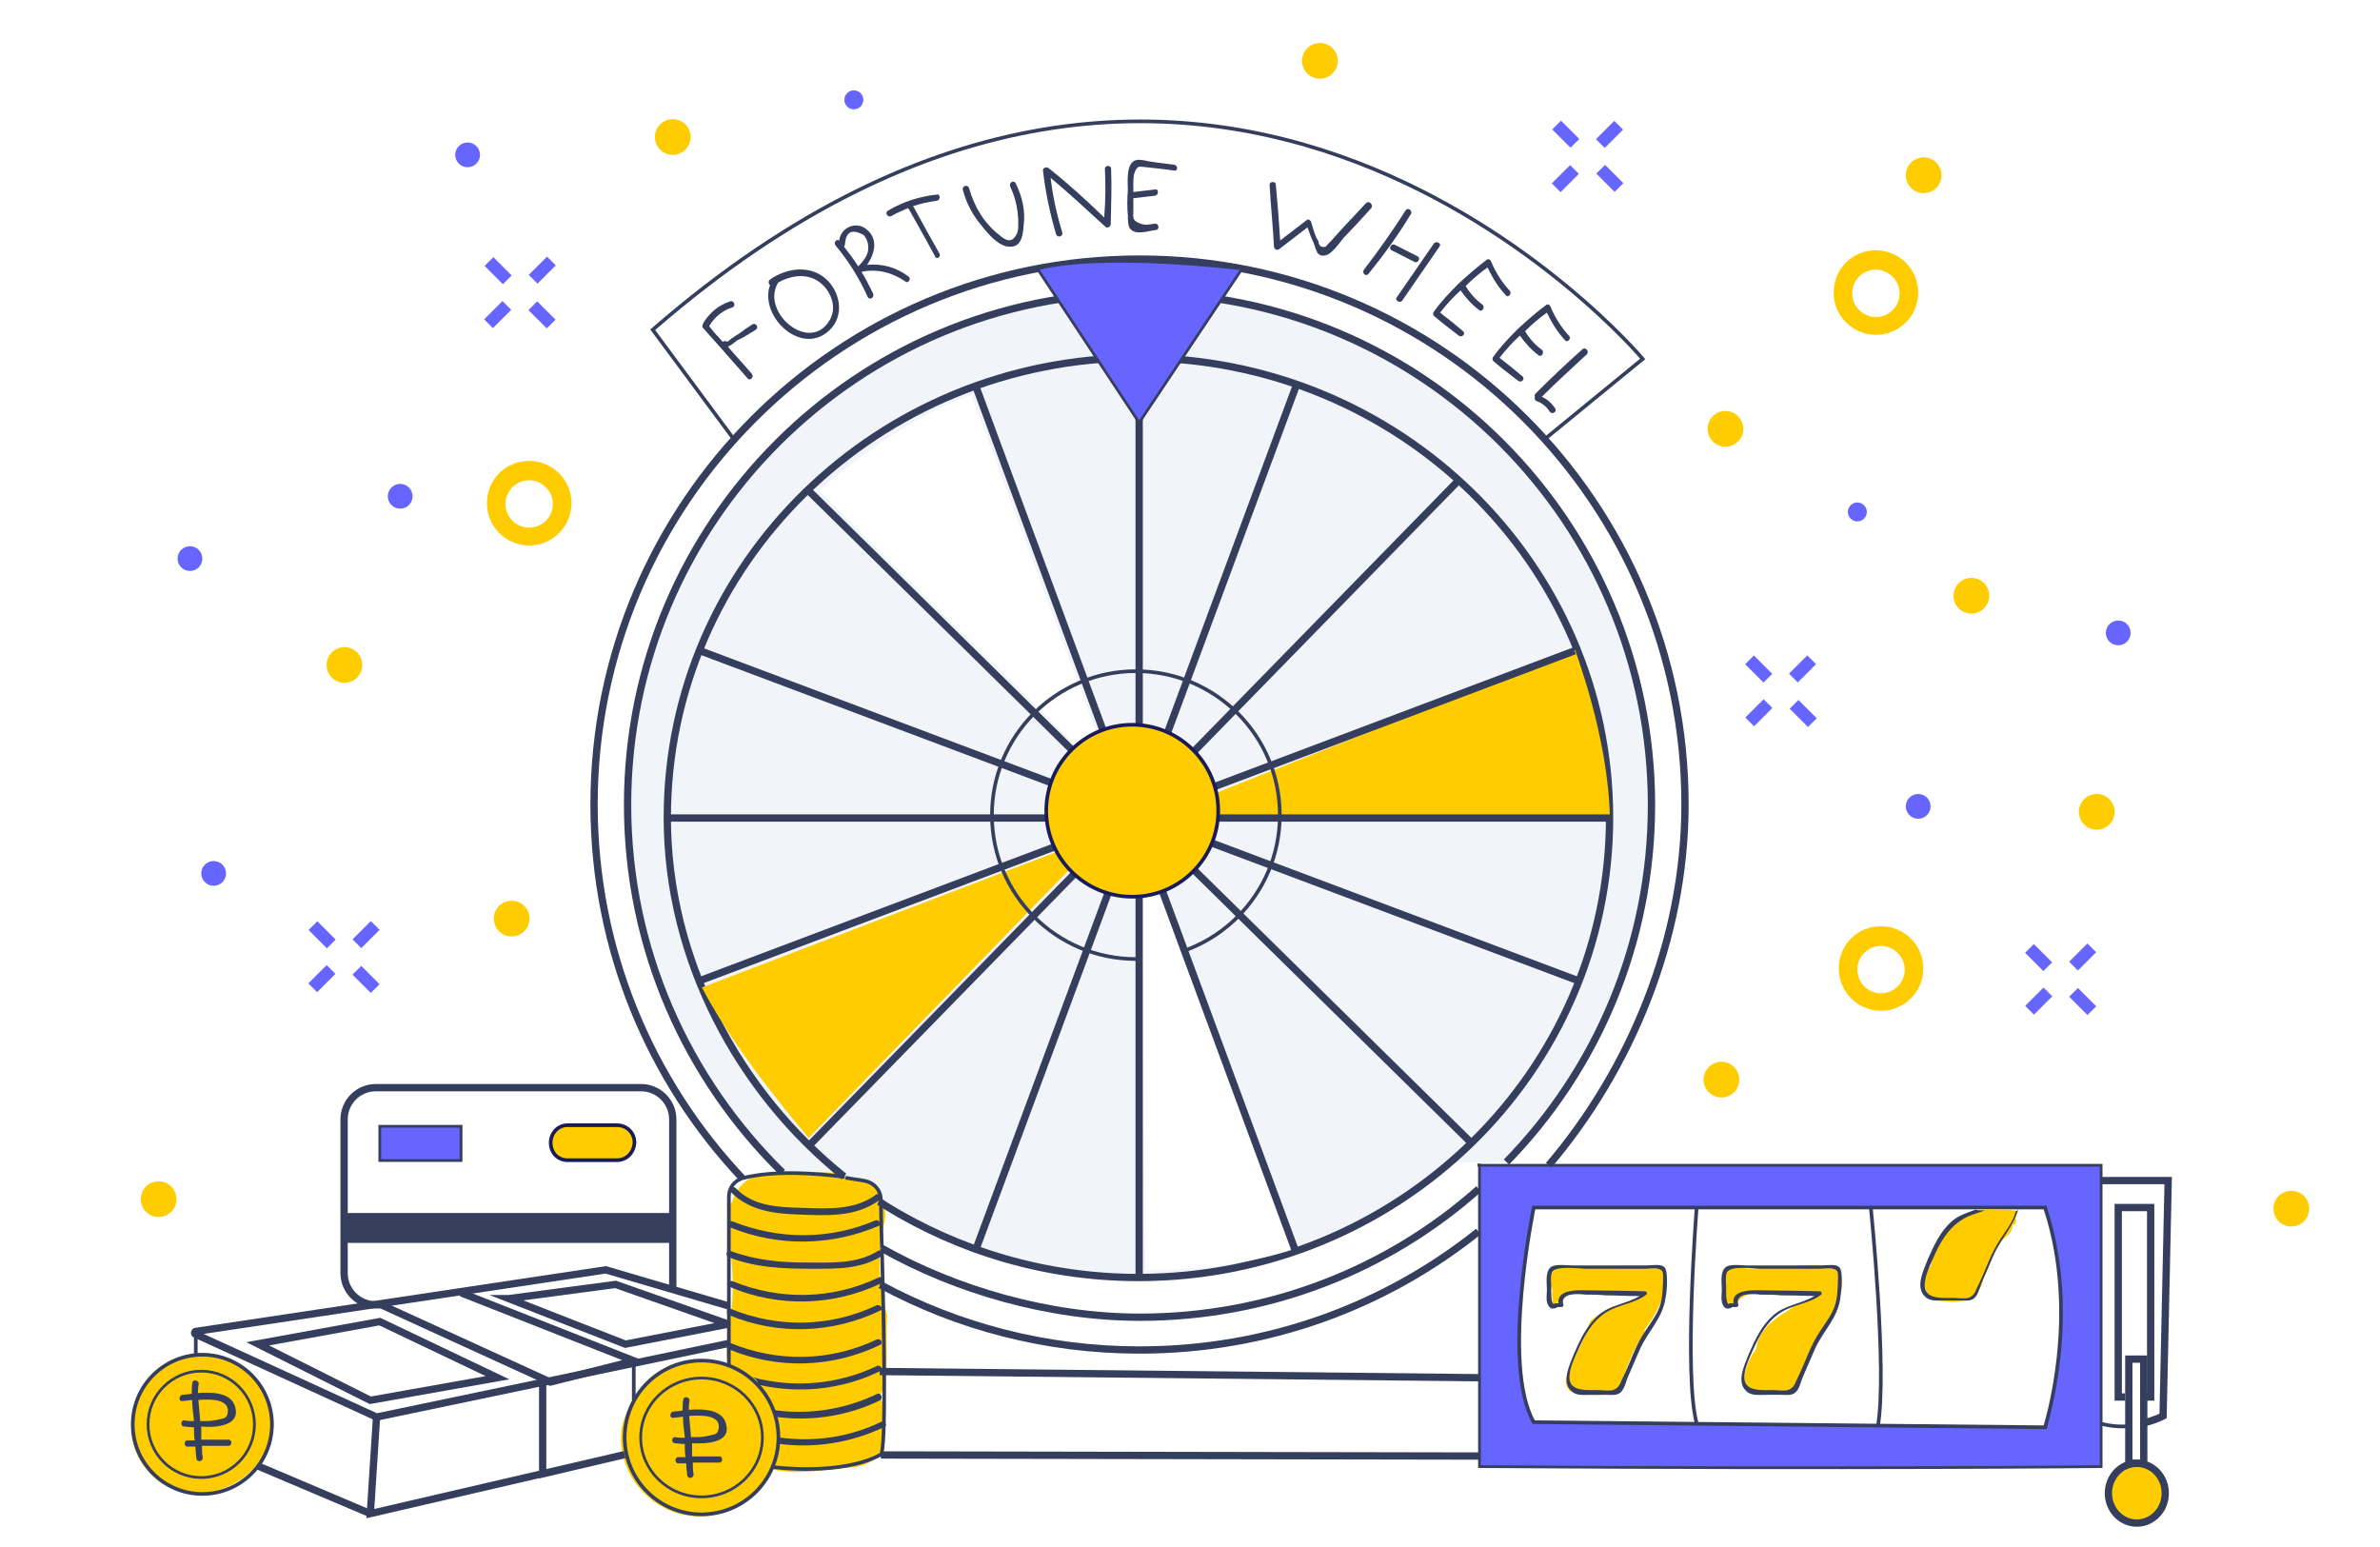 <svg width="1000" height="650" xmlns="http://www.w3.org/2000/svg" xmlns:svg="http://www.w3.org/2000/svg" xmlns:xlink="http://www.w3.org/1999/xlink">
 <rect width="100%" height="100%" fill="#333333" stroke="none"/>
 <!-- Created with SVG-edit - http://svg-edit.googlecode.com/ -->
 <defs>
  <symbol y="0px" x="0px" id="svg_21" xmlns:xlink="http://www.w3.org/1999/xlink" xmlns="http://www.w3.org/2000/svg">
   <style type="text/css">.st0{fill:#FFFFFF;}
	.st1{fill:#6665FF;}
	.st2{fill:#FFCC00;}
	.st3{fill:#F1F4F9;}
	.st4{fill:#F1F4F9;stroke:#353E5D;stroke-width:2;stroke-miterlimit:10;}
	.st5{fill:none;stroke:#353E5D;stroke-width:2;stroke-miterlimit:10;}
	.st6{fill:none;stroke:#353E5D;stroke-miterlimit:10;}
	.st7{fill:#353E5D;}
	.st8{fill:#6665FF;stroke:#353E5D;stroke-width:0.75;stroke-miterlimit:10;}
	.st9{fill:#FFCC00;stroke:#191C59;stroke-miterlimit:10;}
	.st10{fill:none;stroke:#353E5D;stroke-width:0.75;stroke-miterlimit:10;}
	.st11{fill:#FFFFFF;stroke:#353E5D;stroke-miterlimit:10;}</style>
   <rect height="490.3" width="761" class="st0" y="6.5" x="12"/>
   <g>
    <g>
     <rect height="3.4" width="7.1" class="st1" transform="matrix(0.707 -0.707 0.707 0.707 -162.359 198.019)" y="293.3" x="154.3"/>
    </g>
    <g>
     <rect height="3.4" width="7.1" class="st1" transform="matrix(0.707 -0.707 0.707 0.707 -150.233 203.037)" y="281.2" x="166.4"/>
    </g>
    <g>
     <rect height="7.1" width="3.4" class="st1" transform="matrix(0.707 -0.707 0.707 0.707 -158.933 206.708)" y="291.6" x="168.3"/>
    </g>
    <g>
     <rect height="7.1" width="3.4" class="st1" transform="matrix(0.707 -0.707 0.707 0.707 -153.817 194.536)" y="279.4" x="156.2"/>
    </g>
   </g>
   <g>
    <g>
     <rect height="3.4" width="7.1" class="st1" transform="matrix(0.707 -0.707 0.707 0.707 92.85 375.016)" y="73.7" x="495.6"/>
    </g>
    <g>
     <rect height="3.4" width="7.1" class="st1" transform="matrix(0.707 -0.707 0.707 0.707 105.046 380.063)" y="61.5" x="507.7"/>
    </g>
    <g>
     <rect height="7.1" width="3.4" class="st1" transform="matrix(0.707 -0.707 0.707 0.707 96.585 383.647)" y="71.7" x="509.6"/>
    </g>
    <g>
     <rect height="7.1" width="3.4" class="st1" transform="matrix(0.707 -0.707 0.707 0.707 101.601 371.517)" y="59.6" x="497.5"/>
    </g>
   </g>
   <g>
    <g>
     <rect height="3.4" width="7.1" class="st1" transform="matrix(0.707 -0.707 0.707 0.707 4.774 455.498)" y="220.3" x="548.7"/>
    </g>
    <g>
     <rect height="3.4" width="7.1" class="st1" transform="matrix(0.707 -0.707 0.707 0.707 16.83 460.504)" y="208.2" x="560.7"/>
    </g>
    <g>
     <rect height="7.1" width="3.4" class="st1" transform="matrix(0.707 -0.707 0.707 0.707 8.318 464.248)" y="218.5" x="562.7"/>
    </g>
    <g>
     <rect height="7.1" width="3.4" class="st1" transform="matrix(0.707 -0.707 0.707 0.707 13.363 452.048)" y="206.3" x="550.5"/>
    </g>
   </g>
   <g>
    <g>
     <rect height="3.4" width="7.1" class="st1" transform="matrix(0.707 -0.707 0.707 0.707 -19.304 178.734)" y="111" x="202.5"/>
    </g>
    <g>
     <rect height="3.4" width="7.1" class="st1" transform="matrix(0.707 -0.707 0.707 0.707 -7.137 183.851)" y="98.8" x="214.8"/>
    </g>
    <g>
     <rect height="7.1" width="3.4" class="st1" transform="matrix(0.707 -0.707 0.707 0.707 -15.772 187.369)" y="109.2" x="216.5"/>
    </g>
    <g>
     <rect height="7.1" width="3.4" class="st1" transform="matrix(0.707 -0.707 0.707 0.707 -10.768 175.309)" y="97.1" x="204.5"/>
    </g>
   </g>
   <g>
    <g>
     <rect height="3.4" width="7.1" class="st1" transform="matrix(0.707 -0.707 0.707 0.707 -28.637 533.003)" y="299.4" x="625.5"/>
    </g>
    <g>
     <rect height="3.4" width="7.1" class="st1" transform="matrix(0.707 -0.707 0.707 0.707 -16.581 538.008)" y="287.3" x="637.6"/>
    </g>
    <g>
     <rect height="7.1" width="3.4" class="st1" transform="matrix(0.707 -0.707 0.707 0.707 -25.123 541.599)" y="297.6" x="639.4"/>
    </g>
    <g>
     <rect height="7.1" width="3.4" class="st1" transform="matrix(0.707 -0.707 0.707 0.707 -20.119 529.539)" y="285.5" x="627.3"/>
    </g>
   </g>
   <g>
    <circle r="4.9" cy="278.5" cx="209.9" class="st2"/>
   </g>
   <g>
    <circle r="4.9" cy="208.9" cx="164" class="st2"/>
   </g>
   <g>
    <circle r="4.9" cy="64" cx="254.1" class="st2"/>
   </g>
   <g>
    <circle r="4.9" cy="43.1" cx="431.7" class="st2"/>
   </g>
   <g>
    <circle r="4.9" cy="144.1" cx="543" class="st2"/>
   </g>
   <g>
    <circle r="4.9" cy="74.5" cx="597.4" class="st2"/>
   </g>
   <g>
    <circle r="4.9" cy="189.9" cx="610.5" class="st2"/>
   </g>
   <g>
    <circle r="4.9" cy="322.7" cx="541.9" class="st2"/>
   </g>
   <g>
    <circle r="4.9" cy="249.2" cx="644.9" class="st2"/>
   </g>
   <g>
    <circle r="4.9" cy="358.1" cx="698.3" class="st2"/>
   </g>
   <g>
    <circle r="4.9" cy="355.5" cx="113" class="st2"/>
   </g>
   <g>
    <circle r="2.6" cy="166.9" cx="579.2" class="st1"/>
   </g>
   <g>
    <circle r="2.6" cy="53.8" cx="303.8" class="st1"/>
   </g>
   <g>
    <circle r="3.4" cy="162.6" cx="179.3" class="st1"/>
   </g>
   <g>
    <circle r="3.4" cy="266.1" cx="128.1" class="st1"/>
   </g>
   <g>
    <circle r="3.4" cy="247.7" cx="595.9" class="st1"/>
   </g>
   <g>
    <circle r="3.4" cy="68.9" cx="197.8" class="st1"/>
   </g>
   <g>
    <circle r="3.4" cy="200.1" cx="650.8" class="st1"/>
   </g>
   <g>
    <circle r="3.4" cy="179.7" cx="121.6" class="st1"/>
   </g>
   <g>
    <path d="m214.7,176.1c-6.3,0 -11.6,-5.1 -11.6,-11.6s5.1,-11.6 11.6,-11.6c6.3,0 11.6,5.1 11.6,11.6s-5.3,11.6 -11.6,11.6zm0,-17.9c-3.6,0 -6.5,2.9 -6.5,6.5s2.9,6.5 6.5,6.5s6.5,-2.9 6.5,-6.5s-3.1,-6.5 -6.5,-6.5z" class="st2"/>
   </g>
   <g>
    <path d="m585.7,303.8c-6.3,0 -11.6,-5.1 -11.6,-11.6s5.1,-11.6 11.6,-11.6c6.3,0 11.6,5.1 11.6,11.6s-5.3,11.6 -11.6,11.6zm0,-17.8c-3.6,0 -6.5,2.9 -6.5,6.5s2.9,6.5 6.5,6.5c3.6,0 6.5,-2.9 6.5,-6.5s-3.1,-6.5 -6.5,-6.5z" class="st2"/>
   </g>
   <g>
    <path d="m584.3,118.3c-6.3,0 -11.6,-5.1 -11.6,-11.6s5.1,-11.6 11.6,-11.6c6.3,0 11.6,5.1 11.6,11.6c0,6.5 -5.3,11.6 -11.6,11.6zm0,-17.9c-3.6,0 -6.5,2.9 -6.5,6.5s2.9,6.5 6.5,6.5s6.5,-2.9 6.5,-6.5s-3.1,-6.5 -6.5,-6.5z" class="st2"/>
   </g>
   <path d="m312.8,392.8c0,-1.9 0,-3.6 0.2,-5.4c-2.6,-7.1 -2.2,-14.8 -1.9,-22.5c1.2,-2.2 1.7,-5.3 1,-7.7l0.2,-0.2c-0.5,-1.7 -1.5,-3.2 -2.9,-4.6c-1.5,-2.4 -4.3,-3.9 -8,-3.9c-0.3,0 -0.7,0 -1,0c-6.6,-1 -14.5,-0.2 -20.4,0c-5.1,0.2 -8.3,3.6 -9.5,7.5c-1,1.5 -1.7,3.6 -1.4,6.1c1,8.3 2.2,16.8 0.9,25.2c-0.7,4.8 -1.7,9.5 -0.7,13.9c-6.8,-3.1 -16.7,-1 -21.6,3.9c-0.9,0.9 -1.7,1.9 -2.4,3.1c-0.2,0.3 -0.9,1.7 -1.2,2.4c-0.5,0.5 -1.2,1.4 -1.2,1.4c-0.9,1 -1.4,1.9 -1.9,3.2c-2,4.9 -1.2,10.4 1,15.1c3.9,8 12.6,13.1 21.4,12.2c8.3,-0.9 14.6,-5.8 18,-12.9c7,1.9 16,-0.2 22.1,-0.5c2.9,-0.2 6,-1.7 8,-4.1c0.2,-3.7 0.7,-7.5 0.9,-11.4c-0.5,-1.4 -0.9,-2.7 -1.4,-4.1c2.5,-5.1 1.6,-11.8 1.8,-16.7z" class="st2"/>
   <path d="m124.9,397.7c-14.1,0.3 -24.3,17.2 -17,29.4c7.8,13.4 26,11.1 33.7,-0.9c0.5,-0.9 0.9,-1.7 1,-2.6c6.9,-10.1 -5.7,-26.2 -17.7,-25.9z" class="st2"/>
   <path d="m658.3,428.2c-2,-1 -4.4,-0.5 -5.6,1.5c0,0 0,0.2 -0.2,0.3c-2.7,1.4 -3.9,4.6 -4.1,8c-0.2,2.4 0.7,4.6 2.7,5.8c1.5,0.9 3.6,1 5.3,1c4.1,-0.2 7.8,-2.7 8,-7.1c0.4,-4.6 -2.5,-7.8 -6.1,-9.5z" class="st2"/>
   <path d="m498.9,381.9c0.3,-0.2 0.5,-0.2 0.7,-0.3c0.7,-2.4 -0.7,-5.6 -3.9,-5.6c-0.5,0 -0.9,0 -1.2,0.2c0,0.2 0.2,0.5 0.2,0.9c0,2.4 -0.3,4.8 -0.3,7.3c0.5,0.2 0.9,0.2 1.4,0.2c0.7,0 1.4,-0.2 1.9,-0.3c0,-1 0.5,-1.9 1.2,-2.4z" class="st2"/>
   <path d="m453.7,327.8c-1.2,2 -2.6,3.9 -4.1,5.6c-1,0.3 -2,0.5 -3.1,0.9c-9.4,1.7 -19.7,0.9 -29.1,2.2c-12.6,1.9 -25,3.7 -37.8,4.8c-12.8,1 -25.3,1.5 -38.1,1.4c-5.6,0 -10.5,0 -15.8,-2.6c-4.8,-2.4 -8.8,-5.1 -13.8,-7c-10,-3.6 -16.7,10.4 -9.9,17c0.2,-0.2 0.5,-0.3 0.9,-0.3c1.9,-0.2 3.7,-0.2 5.4,0.9c1.5,1 2.4,2.6 2.7,4.4c0,0.2 0,0.3 0,0.5c1.9,1 3.6,2 5.4,2.9c1,0.5 2,0.9 3.1,1.2c0.9,1.9 2.2,3.4 4.1,4.4c1.5,0.7 3.1,1.2 4.6,1.4c1,0.3 2.2,0.3 3.2,0.3c7.7,6.6 19.9,7.3 29.8,8.8c14.8,2.4 29.1,2.7 43.7,-0.3c19.4,-4.1 40.8,-9.7 55.8,-23.1c1.5,-0.9 2.7,-2 3.4,-3.4c2.7,-2.9 5.1,-6 7.1,-9.5c6.3,-11.7 -11.1,-21.9 -17.5,-10.5z" class="st3"/>
   <path d="m482.9,345.3c24.7,-25.3 39.8,-59.9 39.8,-98c0,-77.6 -62.9,-140.5 -140.5,-140.5s-140.5,62.9 -140.5,140.5c0,39.5 16.3,75.2 42.5,100.9" class="st4"/>
   <path d="m311.1,379c21.1,11.4 45.4,17.9 71.1,17.9c35.2,0 67.5,-12.1 93,-32.5" class="st5"/>
   <path d="m310.9,378.8c0.2,0 0.2,0.2 0.3,0.2" class="st5"/>
   <path d="m273.4,349.9" class="st5"/>
   <path d="m311.5,369c20.2,11.4 45.8,18.9 70.8,18.9c35.7,0 68.4,-13.3 93,-35.2" class="st5"/>
   <path d="m311.5,369" class="st5"/>
   <path d="m284.2,348.1" class="st5"/>
   <path d="m310.6,356.1" class="st5"/>
   <path d="m310.6,356.1c0.7,0.3 1.4,0.9 1.9,1.2c20.1,12.4 43.9,19.7 69.4,19.7c71.4,0 129.3,-56.5 129.3,-126.2s-57.8,-126.2 -129.3,-126.2s-129.3,56.5 -129.3,126.2c0,39.1 19.7,75.4 48.5,98.5" class="st5"/>
   <path d="m316.9,122.7" class="st5"/>
   <line y2="369.3" x2="337.3" y1="132.5" x1="425.1" class="st5"/>
   <line y2="340.2" x2="473.4" y1="161.1" x1="291.4" class="st5"/>
   <line y2="340.9" x2="291.4" y1="158.2" x1="469.8" class="st5"/>
   <line y2="295.7" x2="503" y1="205" x1="261.6" class="st5"/>
   <path d="m493.3,147l27,-22.1c0,0 -118.6,-141.2 -271.7,-8l22.3,30.1" class="st6"/>
   <line y2="404.5" x2="475.3" y1="402.8" x1="310.9" class="st5"/>
   <path d="m475.3,426l-164.1,-0.3" class="st5"/>
   <path d="m276.9,116.9c0.9,-0.7 0,-2 -0.9,-1.5c-1.4,0.9 -2.6,1.7 -3.9,2.7c-0.7,0.3 -1.2,0.9 -1.9,1.2c-0.2,0.2 -0.7,0.7 -1.2,0.9c-0.2,-0.2 -0.5,-0.2 -0.7,-0.2s-0.3,0.2 -0.5,0.2c-1.2,-1.4 -2.6,-2.7 -3.7,-4.3c1.4,-2.4 3.6,-4.3 6.3,-5.1c1,-0.3 0.7,-2 -0.5,-1.7c-3.2,1 -5.8,3.2 -7.5,6.1l0,0.2c-0.2,0.3 -0.3,0.7 0,1c4.1,4.6 8.2,9.2 12.2,13.8c0.7,0.9 1.9,-0.3 1.2,-1.2c-2.2,-2.6 -4.4,-4.9 -6.6,-7.5c1,-0.3 1.9,-1.2 2.6,-1.7c1.7,-0.7 3.4,-1.9 5.1,-2.9z" class="st7"/>
   <path d="m296.3,103.1c-4.4,-4.1 -10.9,-3.2 -15.5,0c-0.5,0.3 -0.5,1.2 0,1.5c-3.2,9 9.5,20.4 17,11.7c3.3,-4 2.1,-9.8 -1.5,-13.2zm0.9,11.1c-5.4,9.4 -18.9,-2 -14.3,-10c0,-0.2 0.2,-0.2 0.2,-0.3c3.1,-1.7 6.6,-2.4 9.9,-0.9c3.8,1.8 6.6,7.1 4.2,11.2z" class="st7"/>
   <path d="m318.8,102.3c-3.4,-2.6 -7.3,-3.6 -11.4,-3.2c2.2,-3.1 3.2,-7.3 -0.3,-9.9c-2.9,-2.2 -7,-0.2 -7.3,3.2c-0.7,-0.5 -1.7,0.5 -1,1.4c3.6,4.3 6.5,9 8.8,14.1c0.5,1 1.9,0.2 1.5,-0.9c-1,-2 -2,-4.1 -3.2,-6c4.4,-0.9 8.5,0.2 12.1,2.7c0.8,0.6 1.6,-0.9 0.8,-1.4zm-17.4,-9.2c0.3,-3.2 2,-3.9 5.1,-2.2c1,1.2 1.4,2.6 1.2,4.3c-0.3,1.7 -1.5,3.1 -2.7,4.3c-1.2,-1.9 -2.6,-3.7 -3.9,-5.4c0.2,-0.3 0.3,-0.7 0.3,-1z" class="st7"/>
   <path d="m327.3,96c-2.4,-4.3 -4.8,-8.5 -7.1,-12.8c0,0 0,0 -0.2,-0.2c2,-0.7 4.3,-1.2 6.6,-1.5c1,-0.2 1,-1.9 0,-1.7c-4.8,0.5 -9.4,2 -13.4,4.4c-1,0.5 -0.2,2 0.9,1.5c1.5,-0.9 3.1,-1.5 4.6,-2.2c0,0.2 0,0.2 0.2,0.3c2.4,4.3 4.8,8.5 7.1,12.8c0.3,1.2 1.8,0.4 1.3,-0.6z" class="st7"/>
   <path d="m348.2,76.7c-0.5,-1 -1.9,-0.2 -1.5,0.9c1.4,2.9 2,5.8 2.2,8.8c0,1.2 0.2,3.4 -0.5,4.4c-1.4,2.6 -3.2,1.4 -4.8,0c-4.1,-3.2 -6.8,-7.8 -8.2,-12.8c-0.3,-1 -1.9,-0.7 -1.7,0.5c1,3.7 2.7,7 5.3,10c1.7,2.2 4.8,5.8 7.8,5.6c3.1,0 3.4,-3.4 3.6,-5.8c0.5,-3.9 -0.3,-7.8 -2.2,-11.6z" class="st7"/>
   <path d="m374.4,72.7c0,-1 -1.7,-1 -1.7,0c0.2,4.4 0.2,8.8 -0.2,13.4c-4.9,-4.8 -10,-9.4 -15.3,-13.6c-0.5,-0.3 -1.5,-0.2 -1.5,0.7c0.7,6 1.9,11.7 3.6,17.5c0.3,1 2,0.7 1.7,-0.5c-1.5,-4.9 -2.6,-9.9 -3.2,-15c5.1,4.3 10,8.8 15,13.4c0.5,0.5 1.4,0.2 1.5,-0.7c0.1,-5.2 0.3,-10.1 0.1,-15.2z" class="st7"/>
   <path d="m391.7,71.6c-2.2,-0.3 -4.4,-0.5 -6.8,-0.9c-1.2,-0.2 -3.2,-0.9 -4.4,0c-2,1.4 -1.5,6 -1.5,7.8c-0.2,2.4 -0.2,4.8 0,7.1c0,1 0,2.6 0.5,3.4c1.5,2.2 5.3,0.7 7.3,0.5c1,-0.2 0.7,-1.9 -0.5,-1.7c-1.9,0.3 -2.6,0.5 -4.3,-0.2c-1.9,-0.9 -1.5,-1.5 -1.5,-3.4c0,-1.2 0,-2.2 0,-3.4c2,-0.2 4.1,-0.5 6,-0.7c1,-0.2 1,-1.9 0,-1.7c-2,0.2 -3.9,0.5 -6,0.7c0,-0.7 0,-1.4 0,-2c0,-0.9 0,-2 0.2,-2.9c0.9,-2.7 1.5,-2 3.4,-1.9c2.6,0.3 4.9,0.5 7.5,0.9c1.2,0.3 1.2,-1.4 0.1,-1.6z" class="st7"/>
   <path d="m444.3,82.2c-2.9,3.2 -6,6.3 -8.8,9.5c-0.7,0.9 -1.5,1.5 -2.2,2.4c-1.2,0.3 -1.9,-0.2 -2,-1.5c-1,-1.4 -1.5,-3.7 -2,-5.3c-0.2,-0.5 -0.9,-0.9 -1.2,-0.5c-2.4,1.9 -4.9,3.7 -7.3,5.6c-0.3,-5.1 -0.7,-10.2 -1.2,-15.3c0,-1 -1.7,-1 -1.7,0c0.3,5.6 0.9,11.2 1.2,17c0,0.5 0.7,1.2 1.4,0.7c2.6,-2 5.1,-3.9 7.8,-6c0.5,1.4 1,2.9 1.7,4.3c0.3,0.7 0.7,2.4 1.2,2.9s1.2,0.7 1.9,0.5c1.9,-0.3 3.9,-3.4 5.1,-4.8c2.6,-2.7 5.1,-5.4 7.7,-8.3c0.4,-0.9 -0.7,-2.1 -1.6,-1.2z" class="st7"/>
   <path d="m455.2,84.2c-3.6,5.6 -7.3,10.9 -11.4,16.2c-0.7,0.9 0.5,2 1.2,1.2c4.3,-5.3 8.2,-10.7 11.7,-16.5c0.5,-1 -1,-1.9 -1.5,-0.9z" class="st7"/>
   <path d="m458.6,96.8c-2,-1 -4.3,-2.2 -6.3,-3.2c-1,-0.5 -1.9,1 -0.9,1.5c2,1 4.3,2.2 6.3,3.2c0.9,0.4 1.7,-1 0.9,-1.5z" class="st7"/>
   <path d="m463,93.2c-3.4,4.9 -6.8,9.9 -10.2,14.8c-0.7,0.9 0.9,1.7 1.5,0.9c3.4,-4.9 6.8,-9.9 10.2,-14.8c0.7,-0.9 -0.8,-1.7 -1.5,-0.9z" class="st7"/>
   <path d="m500.1,118.6c-2.2,-2.4 -3.9,-5.1 -5.1,-8c-0.2,-0.5 -0.7,-0.9 -1.2,-0.5c-2.7,2 -5.3,4.3 -7.7,6.5l0,0c-2.4,2.4 -4.8,4.9 -6.8,7.7c-0.3,0.3 -0.3,0.9 0,1.2c2.2,1.9 4.6,3.7 6.8,5.4c0.9,0.7 2,-0.5 1.2,-1.2c-2,-1.7 -4.1,-3.4 -6.3,-5.1c1.7,-2.2 3.6,-4.3 5.6,-6.1c1.4,2 3.1,3.9 5.1,5.4c0.9,0.7 1.7,-0.9 0.9,-1.5c-1.9,-1.4 -3.4,-3.1 -4.6,-5.1c1.9,-1.9 3.9,-3.6 6,-5.1c1.4,2.9 2.9,5.4 5.1,7.7c0.5,0.6 1.7,-0.6 1,-1.3z" class="st7"/>
   <path d="m483.8,106.2c-2.2,-2.4 -3.9,-5.1 -5.1,-8c-0.2,-0.5 -0.7,-0.9 -1.2,-0.5c-2.7,2 -5.3,4.3 -7.7,6.5l0,0c-2.4,2.4 -4.8,4.9 -6.8,7.7c-0.3,0.3 -0.3,0.9 0,1.2c2.2,1.9 4.6,3.7 6.8,5.4c0.9,0.7 2,-0.5 1.2,-1.2c-2,-1.7 -4.1,-3.4 -6.3,-5.1c1.7,-2.2 3.6,-4.3 5.6,-6.1c1.4,2 3.1,3.9 5.1,5.4c0.9,0.7 1.7,-0.9 0.9,-1.5c-1.9,-1.4 -3.4,-3.1 -4.6,-5.1c1.9,-1.9 3.9,-3.6 6,-5.1c1.4,2.9 2.9,5.4 5.1,7.7c0.5,0.7 1.7,-0.5 1,-1.3z" class="st7"/>
   <path d="m503.7,122.3c-4.4,3.9 -8.7,8 -12.8,12.1c-0.3,0.3 -0.3,0.5 -0.2,0.9c-0.2,0.3 0,1 0.5,1.2c1.5,0.5 2.7,1.5 3.6,2.9c0.7,0.9 2,0 1.5,-0.9c-1,-1.4 -2.2,-2.6 -3.7,-3.2c4.1,-4.1 8.2,-7.8 12.4,-11.7c0.7,-0.9 -0.5,-2.1 -1.3,-1.3z" class="st7"/>
   <path d="m301.3,349.4c-7.8,-1 -19.2,-1.9 -27.9,0.3c-2.4,0.7 -3.9,2.7 -3.9,5.1l0,46.8" class="st6"/>
   <path d="m311.5,369c-0.2,-5.6 -0.2,-10.4 -0.3,-13.4c0,-2.6 -1.9,-4.6 -4.3,-5.1c-1.5,-0.3 -3.4,-0.5 -5.4,-0.9" class="st6"/>
   <path d="m281.4,429c0,0 18.7,2.6 29.8,-3.4c1.5,-0.9 0.9,-35 0.3,-56.6" class="st6"/>
   <circle r="21.1" cy="420.9" cx="262" class="st6"/>
   <path d="m269.4,384.8l-33.7,-9.9l-112.5,16.9c-0.3,0 -0.5,0.5 -0.2,0.7l49.8,22.8l96.6,-20.2" class="st5"/>
   <line y2="428.7" x2="140.2" y1="441.8" x1="171.1" class="st5"/>
   <circle r="19.1" cy="417.3" cx="125" class="st6"/>
   <line y2="398.6" x2="123.2" y1="391.8" x1="123.2" class="st6"/>
   <path d="m254.1,380.4l0,-46.8c0,-4.8 -3.9,-8.7 -8.7,-8.7l-72.8,0c-4.8,0 -8.7,3.9 -8.7,8.7l0,42.2c0,4.8 3.9,8.7 8.7,8.7l1.5,0l2.2,1l44.2,20.2l23,-5.8l-47.5,-18.7" class="st5"/>
   <rect height="9.4" width="22.3" class="st8" y="335.5" x="173.7"/>
   <path d="m238.8,344.8l-13.6,0c-2.6,0 -4.6,-2 -4.6,-4.8l0,0c0,-2.6 2,-4.8 4.6,-4.8l13.6,0c2.6,0 4.8,2 4.8,4.8l0,0c-0.2,2.8 -2.2,4.8 -4.8,4.8z" class="st9"/>
   <rect height="8.2" width="90.2" class="st7" y="359.3" x="164"/>
   <polyline points="218.4,404.5 218.4,430.9 240.9,425.6 171.1,441.8 172.8,415.4 " class="st5"/>
   <line y2="410.7" x2="243.4" y1="399.8" x1="243.4" class="st6"/>
   <polygon points="173.7,389.1 140.2,395.2 171.1,410.7 206,404.5 " class="st5"/>
   <path d="m209.1,382.8l29.3,-3.9l30.4,10.7c0.2,0 0.2,0.3 0,0.3l-27.7,5.4l-32,-12.5z" class="st5"/>
   <circle r="14.6" cy="417.3" cx="124.7" class="st10"/>
   <ellipse ry="16.3" rx="16.7" cy="420.9" cx="262" class="st10"/>
   <path d="m310.9,355.7c0.9,-0.7 0,-2 -0.9,-1.5c-6,4.4 -13.1,3.9 -20.1,3.7c-6.6,-0.2 -13.6,-0.3 -18.5,-5.4c-0.9,-0.9 -2,0.5 -1.2,1.2c4.9,4.9 11.6,5.8 18.2,6c7.6,0.3 15.9,0.9 22.5,-4" class="st7"/>
   <path d="m309.8,361.3c-12.6,5.4 -26.5,5.4 -39.3,0.3c-1,-0.3 -1.5,1.2 -0.5,1.7c13.1,5.3 27.6,5.1 40.7,-0.5c0.9,-0.3 -0.1,-1.8 -0.9,-1.5z" class="st7"/>
   <path d="m310.4,369.7c-5.8,3.7 -13.1,3.2 -19.7,3.2c-7.1,0 -14.1,-0.7 -20.8,-3.2c-1,-0.3 -1.5,1.2 -0.5,1.7c7.3,2.9 15,3.2 22.8,3.2c6.5,0 13.3,0.2 19.1,-3.4c1,-0.5 0.2,-2 -0.9,-1.5z" class="st7"/>
   <path d="m310.6,377c-12.8,6.1 -27.2,6.3 -40.1,1c-1,-0.3 -1.5,1.2 -0.5,1.7c13.4,5.6 28.4,5.1 41.5,-1.2c1,-0.5 0.1,-2 -0.9,-1.5z" class="st7"/>
   <path d="m310.1,384.6c-12.8,6.1 -27.2,6.3 -40.1,1c-1,-0.3 -1.5,1.2 -0.5,1.7c13.4,5.6 28.4,5.1 41.5,-1.2c1,-0.4 0.1,-1.8 -0.9,-1.5z" class="st7"/>
   <path d="m310.1,394c-12.8,6.1 -27.2,6.3 -40.1,1c-1,-0.3 -1.5,1.2 -0.5,1.7c13.4,5.6 28.4,5.1 41.5,-1.2c1,-0.5 0.1,-1.9 -0.9,-1.5z" class="st7"/>
   <path d="m310.1,401.3c-10.7,5.1 -22.8,6.1 -34,3.1c0.2,0.2 0.5,0.3 0.7,0.5c0.5,0.3 0.7,1 0.7,1.5c11.2,2.6 23,1.4 33.5,-3.7c1,-0.4 0.1,-1.9 -0.9,-1.4z" class="st7"/>
   <path d="m310.1,409c-9,4.3 -19.1,5.8 -28.7,4.3c0.5,0.3 0.9,0.9 1.2,1.5c0,0.2 0.2,0.3 0.2,0.5c9.5,1.2 19.4,-0.3 28.2,-4.6c1,-0.7 0.1,-2.3 -0.9,-1.7z" class="st7"/>
   <path d="m311.3,416.6c-8.8,4.3 -18.5,5.6 -28.1,4.3c0,0.5 -0.2,1.2 -0.3,1.7c9.9,1.4 20.1,-0.2 29.3,-4.6c1,-0.4 0.1,-1.7 -0.9,-1.4z" class="st7"/>
   <path d="m268.9,418.1c-0.5,-4.9 -6,-5.1 -10.4,-4.8c0,-0.9 0,-1.5 0.2,-2.4c0.2,-1 -1.5,-1.5 -1.7,-0.5s-0.2,2 -0.2,3.1c-1,0.2 -1.9,0.2 -2.6,0.3c-1,0.2 -1,1.9 0,1.7c0.7,0 1.5,-0.2 2.7,-0.3c0,1.9 0.3,3.7 0.5,5.6l0,0.2c-0.9,0 -1.7,0 -2.7,-0.2c-1,0 -1,1.7 0,1.7c0.7,0 1.5,0.2 2.7,0.2c0,1.2 0,2.4 0.2,3.6l-2,0c-1,0 -1,1.7 0,1.7l2.2,0c0,1.2 0.2,2.4 0.3,3.4c0.2,1 1.9,0.7 1.7,-0.5c-0.2,-1 -0.2,-2 -0.2,-3.1l7.3,0c1,0 1,-1.7 0,-1.7l-7.5,0c0,-1.2 0,-2.4 0,-3.6c4.3,0.2 10,-0.3 9.5,-4.4zm-2.2,0.2c-0.2,1.7 -0.9,1.7 -2.2,2c-1.2,0.3 -2.6,0.5 -3.7,0.5c-0.5,0 -1.2,0 -1.7,0l0,-0.2c-0.2,-1.9 -0.3,-3.7 -0.5,-5.6c3.9,-0.3 8.6,-0.1 8.1,3.3z" class="st7"/>
   <path d="m134.2,413.5c-0.5,-4.9 -6,-5.1 -10.4,-4.8c0,-0.9 0,-1.5 0.2,-2.4c0.2,-1 -1.5,-1.5 -1.7,-0.5s-0.2,2 -0.2,3.1c-1,0.2 -1.9,0.2 -2.6,0.3c-1,0.2 -1,1.9 0,1.7c0.7,0 1.5,-0.2 2.7,-0.3c0,1.9 0.3,3.7 0.5,5.6l0,0.2c-0.9,0 -1.7,0 -2.7,-0.2c-1,0 -1,1.7 0,1.7c0.7,0 1.5,0.2 2.7,0.2c0,1.2 0,2.4 0.2,3.6l-2,0c-1,0 -1,1.7 0,1.7l2.2,0c0,1.2 0.2,2.4 0.3,3.4c0.2,1 1.9,0.7 1.7,-0.5c-0.2,-1 -0.2,-2 -0.2,-3.1l7.3,0c1,0 1,-1.7 0,-1.7l-7.5,0c0,-1.2 0,-2.4 0,-3.6c4.1,0.4 10,-0.3 9.5,-4.4zm-2.2,0.4c-0.2,1.7 -0.9,1.7 -2.2,2c-1.2,0.3 -2.6,0.5 -3.7,0.5c-0.5,0 -1.2,0 -1.7,0l0,-0.2c-0.2,-1.9 -0.3,-3.7 -0.5,-5.6c3.9,-0.3 8.4,-0.1 8.1,3.3z" class="st7"/>
   <path d="m475.3,346.2l19.1,0l151.7,0l0,82.7c0,0 -65.8,0.7 -170.6,0l0,-64.5l0,-10.4l0,-1.4l0,-6.5l-0.2,0l0,0.1z" class="st8"/>
   <path d="m653.7,417.8c-2.4,0.2 -5.1,0 -7.7,-0.7" class="st6"/>
   <path d="m653.7,417.8" class="st6"/>
   <path d="m646,350.4l18.5,0l-1.4,64.6c0,0 -2.2,1.2 -5.4,1.9" class="st5"/>
   <polyline points="652.7,409.8 650.8,409.8 650.8,357.8 659.7,357.8 659.7,409.8 657.8,409.8 " class="st5"/>
   <polyline points="657.8,417.1 657.8,428 653.7,428 653.7,399.4 657.8,399.4 657.8,417.1 " class="st5"/>
   <path d="m630.7,357.8l-140.3,0c0,0 -9,43.2 0,58.9l140.3,1.4c0,-0.1 9.9,-30.7 0,-60.3z" class="st11"/>
   <g>
    <path d="m613.7,358.3c-0.2,0 -0.3,0 -0.5,0c-0.3,0.2 -0.7,0.5 -1.2,0.7c-2,1.2 -4.3,1 -6.3,2.7c-3.1,2.9 -6,8 -6.3,12.2c-1.9,1 -2.7,3.9 -1.5,6.1c0.3,1.4 1.2,2.6 2.9,3.1c4.3,1 9,1.2 11.9,-2.9c0.9,-1.2 1,-2.4 1.2,-3.7c0.5,-0.5 0.9,-1 1,-1.7c0.7,-2.4 1.7,-4.6 3.2,-6.6c0.2,-0.3 0.3,-0.7 0.5,-1c0.7,-0.7 1.4,-1.4 2,-1.9c0.7,-0.7 1.2,-1.7 1.2,-2.6l0,0c0.3,-0.2 0.5,-0.3 0.9,-0.5l0,-1.6c0,-0.7 0.3,-1.4 0.9,-1.9c-3.2,-0.3 -6.6,-0.4 -9.9,-0.4z" class="st2"/>
    <path d="m568.8,373.6c-1,0 -2,0 -3.1,0c-5.3,0.5 -10.5,0.7 -16,1c-0.9,0 -1.5,-0.2 -1.9,-0.7c-0.2,0 -0.3,0 -0.3,0c-2.4,0.2 -4.1,0.9 -5.3,2.2c-0.2,2 0,3.9 0.2,6.1c0,0.5 0,2.6 0.2,2.7s2.4,-0.2 3.1,-0.2c0,0 0,0 0.2,0c1.7,-4.6 8.5,-3.4 12.2,-3.2c0.9,0 2.9,-1 3.4,-0.5c1.9,-0.2 4.9,0.9 7,0.9c-0.3,0.5 -3.1,1.4 -3.6,1.9c-0.7,0 -1.5,0.2 -2.2,0.5c-0.9,0.5 -1.7,1 -2.4,1.7c-4.1,2.4 -8.5,5.8 -8.8,10.5c-1.5,2 -2.7,4.3 -3.2,7c-0.7,2.7 1.4,5.3 4.1,5.4c4.3,0.2 8.8,0.9 11.2,-3.4c1.2,-2.4 2.2,-4.9 2.9,-7.7c0,0 0,-0.2 0.2,-0.2c2.3,-5.5 16.2,-23.5 2.1,-24z" class="st2"/>
    <path d="m526.3,381.1c0.3,-1.9 0.2,-3.7 0.3,-5.6c-0.5,-0.7 -1.4,-1.4 -2.4,-1.7c-0.2,-0.2 -0.5,-0.2 -0.7,-0.2c-0.3,0.2 -0.5,0.2 -0.9,0.2c-7.1,0 -14.1,0.2 -21.3,0.2c-2.9,0 -5.3,0.3 -6.6,2.6c0,0.2 -0.2,0.3 -0.2,0.5c0,0.5 -0.2,0.9 -0.2,1.4c0.7,0.5 1.2,1.2 1.2,2c-0.2,1.4 0,2.9 0.3,4.3c0,0.2 0.2,0.3 0.2,0.5l0,0c0.3,0 0.9,0 1.4,-0.3c0.7,-0.3 0.5,-1.2 1,-2c1.7,-2 3.6,-2.2 6.1,-1.9c0.3,0 0.7,0.2 1,0.3c3.6,-0.3 10.7,-0.3 14.3,0c-0.3,0.5 -0.9,1.2 -1.2,1.7c-0.9,-0.2 -2.2,0.7 -3.1,1.2c-1.4,0.7 -3.7,0.3 -4.8,1.4c-1.7,1 -3.2,1.9 -4.8,3.2c-1.4,4.4 -3.7,9 -5.8,12.8c0,0.2 0,0.2 0.2,0.3c-0.3,0.7 -0.5,1.4 -0.9,2.2c-0.5,1.5 0,3.1 1,4.1c0.5,-0.2 1,-0.3 1.7,0c3.1,1.2 6.8,1.2 10.2,0.5c0.7,-0.3 1.5,-0.9 2,-1.7c1.4,-5.1 3.2,-10.4 6.5,-14.6c0,-0.3 0,-0.9 0,-1.2c1.4,-1.9 2.7,-3.7 3.7,-6c0.5,-0.9 0.9,-1.7 1.2,-2.7c0.6,-0.4 0.4,-0.9 0.6,-1.5z" class="st2"/>
    <path d="m535.1,357.8c0,0 -3.6,45.8 0,59.2" class="st6"/>
    <path d="m582.9,357.8c0,0 4.6,45.2 1.9,60.2" class="st6"/>
    <path d="m526.8,375.6c-0.2,-1 -0.3,-1.5 -1.4,-1.9c-1.2,-0.3 -3.1,0 -4.3,0c-1.4,0 -2.9,0 -4.3,0c-3.4,0 -6.8,0 -10.2,0c-1.7,0 -3.6,0 -5.3,0c-1.5,0 -3.6,-0.3 -5.1,0s-1.9,1.2 -2.2,2.6c-0.2,1.4 0,2.7 0,4.1c0,1.2 -0.3,2.7 0.2,3.9c0.5,1.2 1.2,1.5 2.4,1c0,0 0.2,0 0.2,-0.2c0.3,0 0.9,0 1.2,0s0.7,-0.3 0.5,-0.7c-1,-3.4 4.6,-2.9 6.1,-2.7c1.9,0 3.7,0 5.6,0.2c3.1,0 6.1,0.2 9.2,0.2c-3.6,2.2 -8.2,2.4 -11.4,5.4c-3.1,2.7 -4.9,6.6 -6.6,10.5c-1.2,3.1 -3.7,8 -0.3,10.5c1.4,1 3.4,0.7 5.1,0.7c1.4,0 2.7,0 4.1,0c1,0 2.4,0.2 3.4,-0.3c1.4,-0.7 1.9,-2.9 2.4,-4.3c1.2,-2.7 2.4,-5.6 3.6,-8.3c2.2,-4.6 6,-8.2 6.8,-13.4c0.5,-2.4 0.6,-5.1 0.3,-7.3zm-1.9,9.5c-0.9,2.4 -2.4,4.3 -3.7,6.3c-1.4,2 -2.6,4.4 -3.6,6.8s-2,4.8 -3.1,7c-0.5,1.2 -0.9,2.2 -2.4,2.7c-1.2,0.3 -2.9,0 -4.1,0c-3.6,0 -8.7,0.5 -7.7,-4.8c0.3,-2 1.4,-4.3 2.2,-6.1c1.7,-3.9 3.9,-8 7.7,-10.4c3.4,-2.2 7.8,-2.4 11.1,-4.9c0.3,-0.3 0,-0.9 -0.3,-0.9c-5.8,-0.2 -11.6,-0.2 -17.5,-0.3c-2.6,0 -6.8,0.3 -6.3,3.6c-0.3,0 -0.7,0 -1,0c-0.2,0 -0.3,0.2 -0.3,0.2c-0.9,-0.3 -0.7,-4.1 -0.7,-4.4c0,-1.2 -0.3,-3.2 0.2,-4.3c1,-2 7.5,-1 9.4,-1l16,0c1.2,0 2.7,-0.3 3.7,0c1.5,0.3 1.4,1.2 1.4,2.7c-0.1,2.7 -0.1,5.3 -1,7.8z" class="st7"/>
    <path d="m574.8,375.6c-0.2,-1 -0.3,-1.5 -1.4,-1.9c-1.2,-0.3 -3.1,0 -4.3,0c-1.4,0 -2.9,0 -4.3,0c-3.4,0 -6.8,0 -10.2,0c-1.7,0 -3.6,0 -5.3,0c-1.5,0 -3.6,-0.3 -5.1,0s-1.9,1.2 -2.2,2.6c-0.2,1.4 0,2.7 0,4.1c0,1.2 -0.3,2.7 0.2,3.9c0.5,1.2 1.2,1.5 2.4,1c0,0 0.2,0 0.2,-0.2c0.3,0 0.9,0 1.2,0c0.3,0 0.7,-0.3 0.5,-0.7c-1,-3.4 4.6,-2.9 6.1,-2.7c1.9,0 3.7,0 5.6,0.2c3.9,0 10.2,0.2 9.2,0.2c-3.6,2.2 -8.2,2.4 -11.4,5.4c-3.1,2.7 -4.9,6.6 -6.6,10.5c-1.2,3.1 -3.7,8 -0.3,10.5c1.4,1 3.4,0.7 5.1,0.7c1.4,0 2.7,0 4.1,0c1,0 2.4,0.2 3.4,-0.3c1.4,-0.7 1.9,-2.9 2.4,-4.3c1.2,-2.7 2.4,-5.6 3.6,-8.3c2.2,-4.6 6,-8.2 6.8,-13.4c0.3,-2.4 0.6,-5.1 0.3,-7.3zm-1.9,9.5c-0.9,2.4 -2.4,4.3 -3.7,6.3c-1.4,2 -2.6,4.4 -3.6,6.8s-2,4.8 -3.1,7c-0.5,1.2 -0.9,2.2 -2.4,2.7c-1.2,0.3 -2.9,0 -4.1,0c-3.6,0 -8.7,0.5 -7.7,-4.8c0.3,-2 1.4,-4.3 2.2,-6.1c1.7,-3.9 3.9,-8 7.7,-10.4c3.4,-2.2 7.8,-2.4 11.1,-4.9c0.3,-0.3 0,-0.9 -0.3,-0.9c-5.8,-0.2 -11.6,-0.2 -17.5,-0.3c-2.6,0 -6.8,0.3 -6.3,3.6c-0.3,0 -0.7,0 -1,0c-0.2,0 -0.3,0.2 -0.3,0.2c-0.9,-0.3 -0.7,-4.1 -0.7,-4.4c0,-1.2 -0.3,-3.2 0.2,-4.3c1,-2 7.5,-1 9.4,-1l16,0c1.2,0 2.7,-0.3 3.7,0c1.5,0.3 1.4,1.2 1.4,2.7c-0.1,2.7 -0.1,5.3 -1,7.8z" class="st7"/>
    <path d="m622.7,358.8c-0.2,0.3 -0.2,0.7 -0.3,1c-0.9,2.4 -2.4,4.3 -3.7,6.3c-1.4,2 -2.6,4.4 -3.6,6.8s-2,4.8 -3.1,7c-0.5,1.2 -0.9,2.2 -2.4,2.7c-1.2,0.3 -2.9,0 -4.1,0c-3.6,0 -8.7,0.5 -7.7,-4.8c0.3,-2 1.4,-4.3 2.2,-6.1c1.7,-3.9 3.9,-8 7.7,-10.4c2,-1.4 4.3,-1.9 6.5,-2.7c-0.9,0 -1.7,0 -2.6,-0.2c-2.4,0.9 -4.6,1.5 -6.5,3.2c-3.1,2.7 -4.9,6.6 -6.6,10.5c-1.2,3.1 -3.7,8 -0.3,10.5c1.4,1 3.4,0.7 5.1,0.7c1.4,0 2.7,0 4.1,0c1,0 2.4,0.2 3.4,-0.3c1.4,-0.7 1.9,-2.9 2.4,-4.3c1.2,-2.7 2.4,-5.6 3.6,-8.3c2,-4.3 5.4,-7.7 6.5,-12.1c0.3,0.5 -0.2,0.5 -0.6,0.5z" class="st7"/>
   </g>
   <path d="m494.5,346.2c22.3,-26.2 37.4,-61.9 37.4,-99c0,-82.7 -67,-149.7 -149.7,-149.7s-149.7,67 -149.7,149.7c0,39.8 15.5,75.9 40.8,102.7" class="st5"/>
   <ellipse ry="8.2" rx="7.8" cy="436.2" cx="655.9" class="st5"/>
   <path d="m262.1,297.4l97.1,-37.1l3.6,4.9l-71.4,73.5c0,-0.2 -19.2,-21.9 -29.3,-41.3z" class="st2"/>
   <path d="m511.3,250.9l-107.3,-0.5l-1,-6.3l98.8,-39.3c-0.2,0.2 9,23.2 9.5,46.1z" class="st2"/>
   <line y2="295.7" x2="261.1" y1="205" x1="501.6" class="st5"/>
   <line y2="250.9" x2="511.3" y1="250.9" x1="252.8" class="st5"/>
   <path d="m294.3,161.1l70.4,69.9l5.6,-3.7l-34.2,-92.4c0,0 -17.2,4.6 -41.8,26.2z" class="st0"/>
   <circle r="39.5" cy="250.1" cx="381.2" class="st6"/>
   <path d="m383.8,375.1l-1.4,-102.4l6.8,0l35.9,96.3c0,0 -15.2,5.9 -41.3,6.1z" class="st0"/>
   <line y2="370" x2="425.1" y1="132.5" x1="337.3" class="st5"/>
   <line y2="377.1" x2="382.1" y1="124.7" x1="382.1" class="st5"/>
   <circle r="23.6" cy="248.9" cx="380.2" class="st9"/>
   <path d="m354.2,100.2l27.9,42.2l28.2,-42.2c0,0 -37.8,-4.7 -56.1,0z" class="st8"/>
  </symbol>
 </defs>
 <g display="inline">
  <title>Layer 1</title>
  <g id="svg_4"/>
  <g id="svg_12"/>
  <g id="svg_14"/>
  <use x="0" y="0" transform="matrix(1.531,0,0,1.531,-106.355,-40.422) " xlink:href="#svg_21" id="svg_22"/>
  <g id="svg_23"/>
 </g>
</svg>